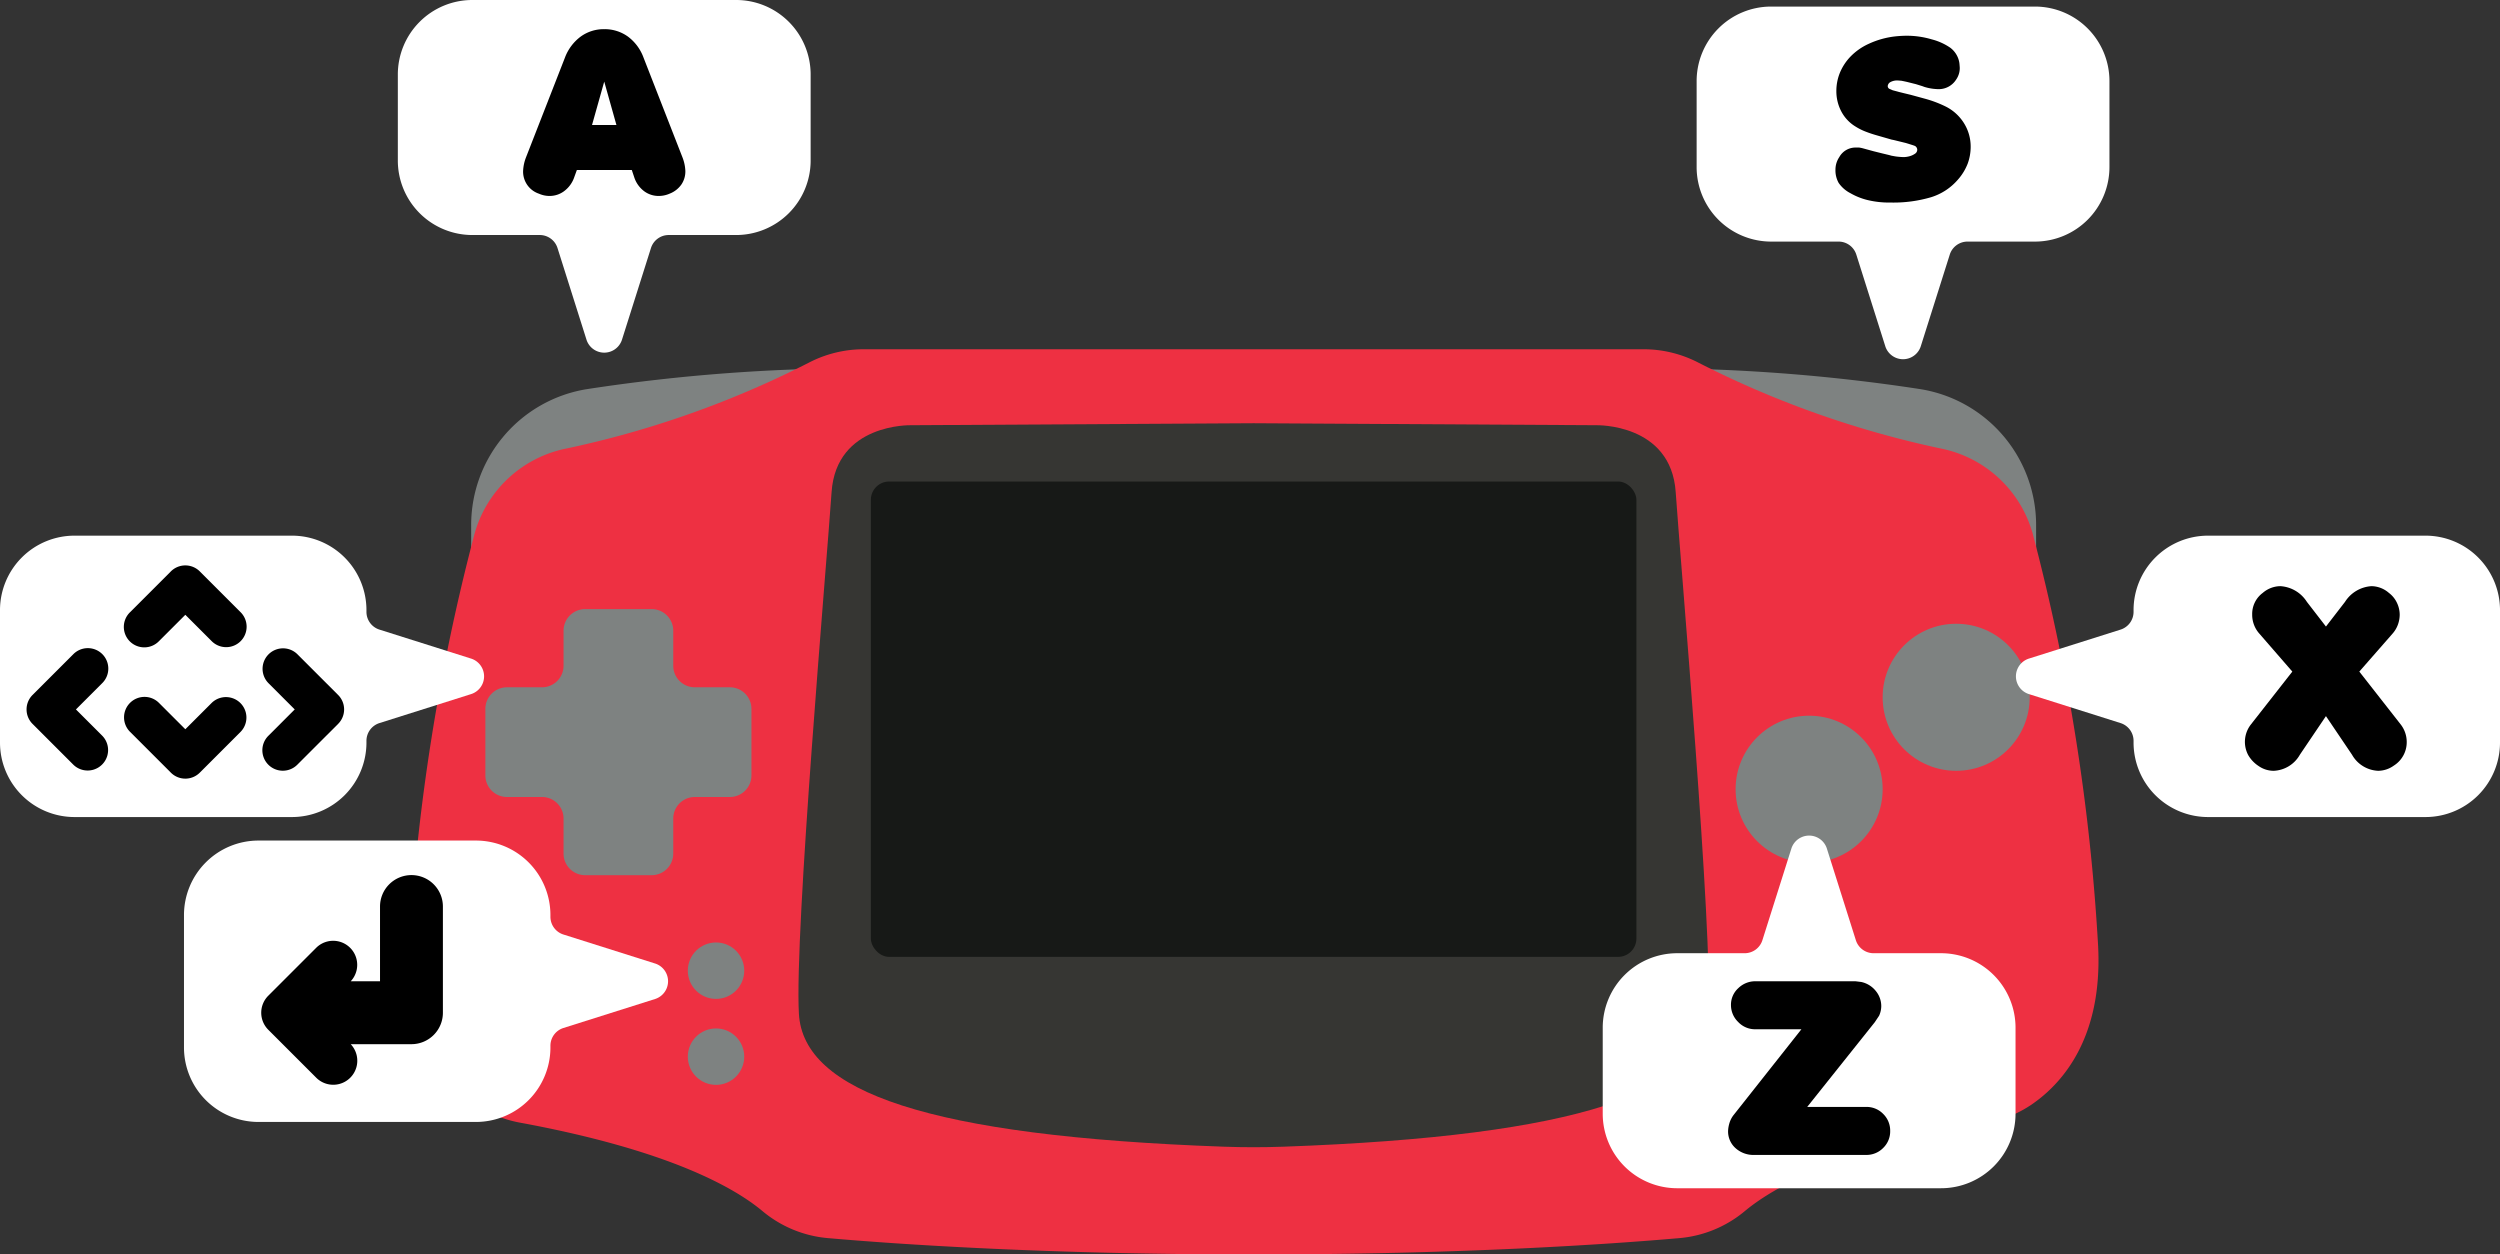 <svg id="Layer_1" data-name="Layer 1" xmlns="http://www.w3.org/2000/svg" viewBox="0 0 380.455 190.906"><rect x="0" y="0" width="380.455" height="190.906" fill="#333333" stroke="none"/><defs><style>.cls-1{fill:#7e8281;}.cls-2{fill:#ee3042;}.cls-3{fill:#363633;}.cls-4{fill:#171917;}.cls-5{fill:#fff;}</style></defs><path class="cls-1" d="M422.076,283.809a275.098,275.098,0,0,0-42.539-3.175c-22.07,0-42.446,2.392-58.873,6.431-16.428-4.04-36.803-6.431-58.873-6.431a275.098,275.098,0,0,0-42.539,3.175,20.951,20.951,0,0,0-17.666,20.704v17.228A20.951,20.951,0,0,0,219.25,342.445,275.111,275.111,0,0,0,261.79,345.62c22.07,0,42.446-2.392,58.873-6.431,16.428,4.039,36.803,6.431,58.873,6.431a275.11,275.11,0,0,0,42.539-3.175,20.951,20.951,0,0,0,17.666-20.704V304.513A20.951,20.951,0,0,0,422.076,283.809Z" transform="translate(-129.882 -224.598)"/><path class="cls-2" d="M449.184,368.678a316.188,316.188,0,0,0-9.956-62.855A18.227,18.227,0,0,0,425.14,292.832a149.34,149.34,0,0,1-36.919-13.111,18.094,18.094,0,0,0-8.234-1.972H261.34a18.094,18.094,0,0,0-8.234,1.972,149.341,149.341,0,0,1-36.919,13.111,18.227,18.227,0,0,0-14.087,12.992,316.188,316.188,0,0,0-9.956,62.855c-.673,13.913,5.458,20.789,10.065,23.967a17.634,17.634,0,0,0,6.82,2.801c22.616,4.174,32.63,9.887,36.918,13.483a17.943,17.943,0,0,0,9.987,4.092c10.656.931,33.154,2.483,64.731,2.483s54.074-1.552,64.731-2.483a17.942,17.942,0,0,0,9.987-4.092c4.288-3.595,14.302-9.308,36.918-13.483a17.633,17.633,0,0,0,6.82-2.801C443.725,389.468,449.857,382.591,449.184,368.678Z" transform="translate(-129.882 -224.598)"/><path class="cls-3" d="M384.894,299.489c-.71-10.492-12.076-10.18-12.076-10.18l-52.154-.303-52.154.303s-11.366-.313-12.076,10.18-5.683,67.151-4.973,79.392c.688,11.853,19.58,18.61,64.684,20.224,3.006.107,6.033.107,9.039,0,45.104-1.614,63.996-8.371,64.684-20.224C390.577,366.64,385.604,309.981,384.894,299.489Z" transform="translate(-129.882 -224.598)"/><rect class="cls-4" x="132.529" y="73.278" width="116.503" height="72.341" rx="2.787"/><path class="cls-1" d="M240.952,329.192H235.624a3.285,3.285,0,0,1-3.285-3.285v-5.328a3.286,3.286,0,0,0-3.286-3.286H218.93a3.286,3.286,0,0,0-3.285,3.286v5.328a3.286,3.286,0,0,1-3.286,3.285h-5.328a3.285,3.285,0,0,0-3.285,3.285v10.123a3.285,3.285,0,0,0,3.285,3.285h5.328a3.286,3.286,0,0,1,3.286,3.286V354.5a3.285,3.285,0,0,0,3.285,3.285h10.123a3.286,3.286,0,0,0,3.286-3.285v-5.328a3.285,3.285,0,0,1,3.285-3.286h5.328a3.286,3.286,0,0,0,3.286-3.285V332.478A3.286,3.286,0,0,0,240.952,329.192Z" transform="translate(-129.882 -224.598)"/><circle class="cls-1" cx="275.317" cy="120.105" r="11.189"/><circle class="cls-1" cx="108.966" cy="147.721" r="4.294"/><circle class="cls-1" cx="108.966" cy="160.804" r="4.294"/><circle class="cls-1" cx="297.694" cy="106.114" r="11.189"/><path class="cls-5" d="M221.835,224.598H201.763a11.339,11.339,0,0,0-11.338,11.339v13.088a11.339,11.339,0,0,0,11.338,11.339h10.258a2.835,2.835,0,0,1,2.703,1.98l4.409,13.943a2.835,2.835,0,0,0,5.405,0l4.409-13.943a2.834,2.834,0,0,1,2.703-1.98h10.258a11.339,11.339,0,0,0,11.339-11.339V235.937a11.339,11.339,0,0,0-11.339-11.339Z" transform="translate(-129.882 -224.598)"/><path d="M215.852,233.376a7.085,7.085,0,0,1,2.39-3.202,5.96,5.96,0,0,1,3.594-1.136,6.03,6.03,0,0,1,3.594,1.119,6.973,6.973,0,0,1,2.39,3.22l5.915,15.153a6.419,6.419,0,0,1,.447,2.101,3.538,3.538,0,0,1-.619,2.066,3.913,3.913,0,0,1-1.788,1.377,4.088,4.088,0,0,1-1.651.345,3.668,3.668,0,0,1-2.236-.74,4.319,4.319,0,0,1-1.479-2.08l-.379-1.135h-8.357l-.412,1.135a4.402,4.402,0,0,1-1.496,2.063,3.677,3.677,0,0,1-2.252.757,4.007,4.007,0,0,1-1.617-.345,3.538,3.538,0,0,1-2.407-3.443,6.419,6.419,0,0,1,.447-2.101Zm5.984,3.64-1.858,6.604h3.714Z" transform="translate(-129.882 -224.598)"/><path class="cls-5" d="M129.882,327.526v10.072a11.339,11.339,0,0,0,11.339,11.339H174.31a11.339,11.339,0,0,0,11.339-11.339V337.34a2.835,2.835,0,0,1,1.98-2.703l13.943-4.409a2.835,2.835,0,0,0,0-5.405l-13.943-4.409a2.835,2.835,0,0,1-1.98-2.703v-.258A11.339,11.339,0,0,0,174.31,306.115H141.221a11.339,11.339,0,0,0-11.339,11.339Z" transform="translate(-129.882 -224.598)"/><path d="M164.301,323.084a3.103,3.103,0,0,1-2.201-.912l-4.014-4.013-4.014,4.013A3.113,3.113,0,1,1,149.67,317.77l6.215-6.215a3.113,3.113,0,0,1,4.402,0l6.215,6.215a3.113,3.113,0,0,1-2.201,5.314Z" transform="translate(-129.882 -224.598)"/><path d="M151.871,330.652a3.103,3.103,0,0,1,2.201.912l4.014,4.013,4.014-4.013a3.113,3.113,0,0,1,4.402,4.402l-6.215,6.215a3.112,3.112,0,0,1-4.402,0l-6.215-6.215a3.113,3.113,0,0,1,2.201-5.314Z" transform="translate(-129.882 -224.598)"/><path d="M146.364,326.346a3.103,3.103,0,0,1-.912,2.201l-4.013,4.014,4.013,4.014a3.113,3.113,0,0,1-4.402,4.402l-6.215-6.215a3.113,3.113,0,0,1,0-4.402l6.215-6.215a3.113,3.113,0,0,1,5.314,2.201Z" transform="translate(-129.882 -224.598)"/><path d="M169.809,338.775a3.103,3.103,0,0,1,.912-2.201l4.013-4.014-4.013-4.014a3.113,3.113,0,0,1,4.402-4.402l6.215,6.215a3.112,3.112,0,0,1,0,4.402l-6.215,6.215a3.113,3.113,0,0,1-5.314-2.201Z" transform="translate(-129.882 -224.598)"/><path class="cls-5" d="M510.337,327.526v10.072a11.339,11.339,0,0,1-11.339,11.339H465.91a11.339,11.339,0,0,1-11.339-11.339V337.34a2.835,2.835,0,0,0-1.98-2.703l-13.943-4.409a2.835,2.835,0,0,1,0-5.405l13.943-4.409a2.835,2.835,0,0,0,1.98-2.703v-.258A11.339,11.339,0,0,1,465.91,306.115h33.089a11.339,11.339,0,0,1,11.339,11.339Z" transform="translate(-129.882 -224.598)"/><path d="M478.733,326.802l-5-5.756a4.305,4.305,0,0,1-1.108-2.936,3.975,3.975,0,0,1,1.604-3.28,4.166,4.166,0,0,1,2.672-1.029,5.148,5.148,0,0,1,4.047,2.389l2.902,3.757,2.901-3.757a5.148,5.148,0,0,1,4.047-2.389,4.122,4.122,0,0,1,2.634,1.029,4.033,4.033,0,0,1,1.222,1.506,4.239,4.239,0,0,1,.42,1.811,4.505,4.505,0,0,1-.267,1.488,4.263,4.263,0,0,1-.84,1.41l-5.04,5.756,6.299,8.044a4.348,4.348,0,0,1,.916,2.67,4.197,4.197,0,0,1-1.947,3.583,4.134,4.134,0,0,1-2.405.802,4.799,4.799,0,0,1-3.971-2.444l-3.97-5.879-3.971,5.879a4.799,4.799,0,0,1-3.971,2.444,4,4,0,0,1-2.329-.743,4.946,4.946,0,0,1-1.565-1.659,4.29,4.29,0,0,1,.42-4.653Z" transform="translate(-129.882 -224.598)"/><path class="cls-5" d="M157.881,373.928V384A11.339,11.339,0,0,0,169.22,395.339h33.089A11.339,11.339,0,0,0,213.647,384v-.258a2.835,2.835,0,0,1,1.98-2.703l13.943-4.409a2.835,2.835,0,0,0,0-5.405l-13.943-4.409a2.835,2.835,0,0,1-1.98-2.703v-.258a11.339,11.339,0,0,0-11.339-11.339H169.22a11.339,11.339,0,0,0-11.339,11.339Z" transform="translate(-129.882 -224.598)"/><path d="M192.499,357.771a4.785,4.785,0,0,0-4.785,4.785v11.377h-4.46a3.66,3.66,0,0,0-5.23-5.119l-7.314,7.314a3.663,3.663,0,0,0,0,5.181l7.314,7.314a3.66,3.66,0,0,0,5.23-5.12h9.244a4.785,4.785,0,0,0,4.785-4.785V362.556A4.785,4.785,0,0,0,192.499,357.771Z" transform="translate(-129.882 -224.598)"/><path class="cls-5" d="M419.49,225.598H399.418a11.339,11.339,0,0,0-11.339,11.339v13.088a11.339,11.339,0,0,0,11.339,11.338h10.258a2.835,2.835,0,0,1,2.703,1.98l4.409,13.943a2.835,2.835,0,0,0,5.405,0l4.409-13.943a2.835,2.835,0,0,1,2.703-1.98H439.563a11.339,11.339,0,0,0,11.339-11.338V236.937a11.339,11.339,0,0,0-11.339-11.339Z" transform="translate(-129.882 -224.598)"/><path d="M409.79,248.504a2.815,2.815,0,0,1,2.456-1.452h.553a4.729,4.729,0,0,1,.657.138l1.522.416,1.383.345,1.003.241.381.104.588.104a10.207,10.207,0,0,0,1.244.103,3.066,3.066,0,0,0,.553-.051,3.762,3.762,0,0,0,.381-.087,2.702,2.702,0,0,0,.881-.432.723.723,0,0,0,.26-.57.686.686,0,0,0-.345-.554l-.277-.103-.657-.207-.449-.138-1.833-.45-.345-.069-2.282-.657a18.275,18.275,0,0,1-1.746-.588,8.756,8.756,0,0,1-1.435-.726,5.871,5.871,0,0,1-2.179-2.299,6.571,6.571,0,0,1-.761-3.13,7.371,7.371,0,0,1,.501-2.68,7.919,7.919,0,0,1,1.574-2.473,9.069,9.069,0,0,1,2.853-2.023,13.016,13.016,0,0,1,3.994-1.125,16.579,16.579,0,0,1,1.833-.103,13.238,13.238,0,0,1,3.769.553,8.92,8.92,0,0,1,2.801,1.263,3.568,3.568,0,0,1,1.279,1.816,3.174,3.174,0,0,1,.139.744c.022.288.035.444.035.466a3.034,3.034,0,0,1-.553,1.833,3.125,3.125,0,0,1-2.698,1.452,7.694,7.694,0,0,1-2.144-.345l-.276-.104-1.003-.312-.415-.103-.968-.243-.484-.104-.345-.069-.45-.034a2.134,2.134,0,0,0-1.279.276.768.768,0,0,0-.346.588.496.496,0,0,0,.207.381l.553.241.657.173.242.069.692.173,1.142.276,2.282.622a17.454,17.454,0,0,1,3.009,1.142,6.913,6.913,0,0,1,2.835,2.576,6.686,6.686,0,0,1,1.003,3.545,7.425,7.425,0,0,1-.45,2.576,8.01,8.01,0,0,1-1.487,2.439,8.83,8.83,0,0,1-4.08,2.68,20.207,20.207,0,0,1-6.19.813,13.919,13.919,0,0,1-3.562-.399,9.861,9.861,0,0,1-2.524-1.02,4.87,4.87,0,0,1-1.799-1.573,3.891,3.891,0,0,1-.484-2.023A3.418,3.418,0,0,1,409.79,248.504Z" transform="translate(-129.882 -224.598)"/><path class="cls-5" d="M405.199,405.426h20.073A11.339,11.339,0,0,0,436.61,394.088V381a11.339,11.339,0,0,0-11.339-11.339H415.013a2.834,2.834,0,0,1-2.703-1.98l-4.409-13.943a2.835,2.835,0,0,0-5.405,0l-4.409,13.943a2.835,2.835,0,0,1-2.703,1.98H385.126A11.339,11.339,0,0,0,373.788,381v13.088a11.339,11.339,0,0,0,11.338,11.339Z" transform="translate(-129.882 -224.598)"/><path d="M404.024,381.233h-7.011a3.513,3.513,0,0,1-2.625-1.121,3.567,3.567,0,0,1-1.083-2.551,3.399,3.399,0,0,1,1.12-2.587,3.676,3.676,0,0,1,2.588-1.046h15.235l.881.109a3.87,3.87,0,0,1,2.221,1.376,3.622,3.622,0,0,1,.826,2.294,3.552,3.552,0,0,1-.331,1.469l-.661.991-10.278,12.886h8.994a3.503,3.503,0,0,1,2.57,1.064,3.546,3.546,0,0,1,1.064,2.606,3.502,3.502,0,0,1-1.064,2.57,3.546,3.546,0,0,1-2.606,1.064H396.866a4.053,4.053,0,0,1-2.882-1.046,3.402,3.402,0,0,1-1.119-2.589,4.63,4.63,0,0,1,.165-1.064,3.834,3.834,0,0,1,.606-1.284Z" transform="translate(-129.882 -224.598)"/></svg>